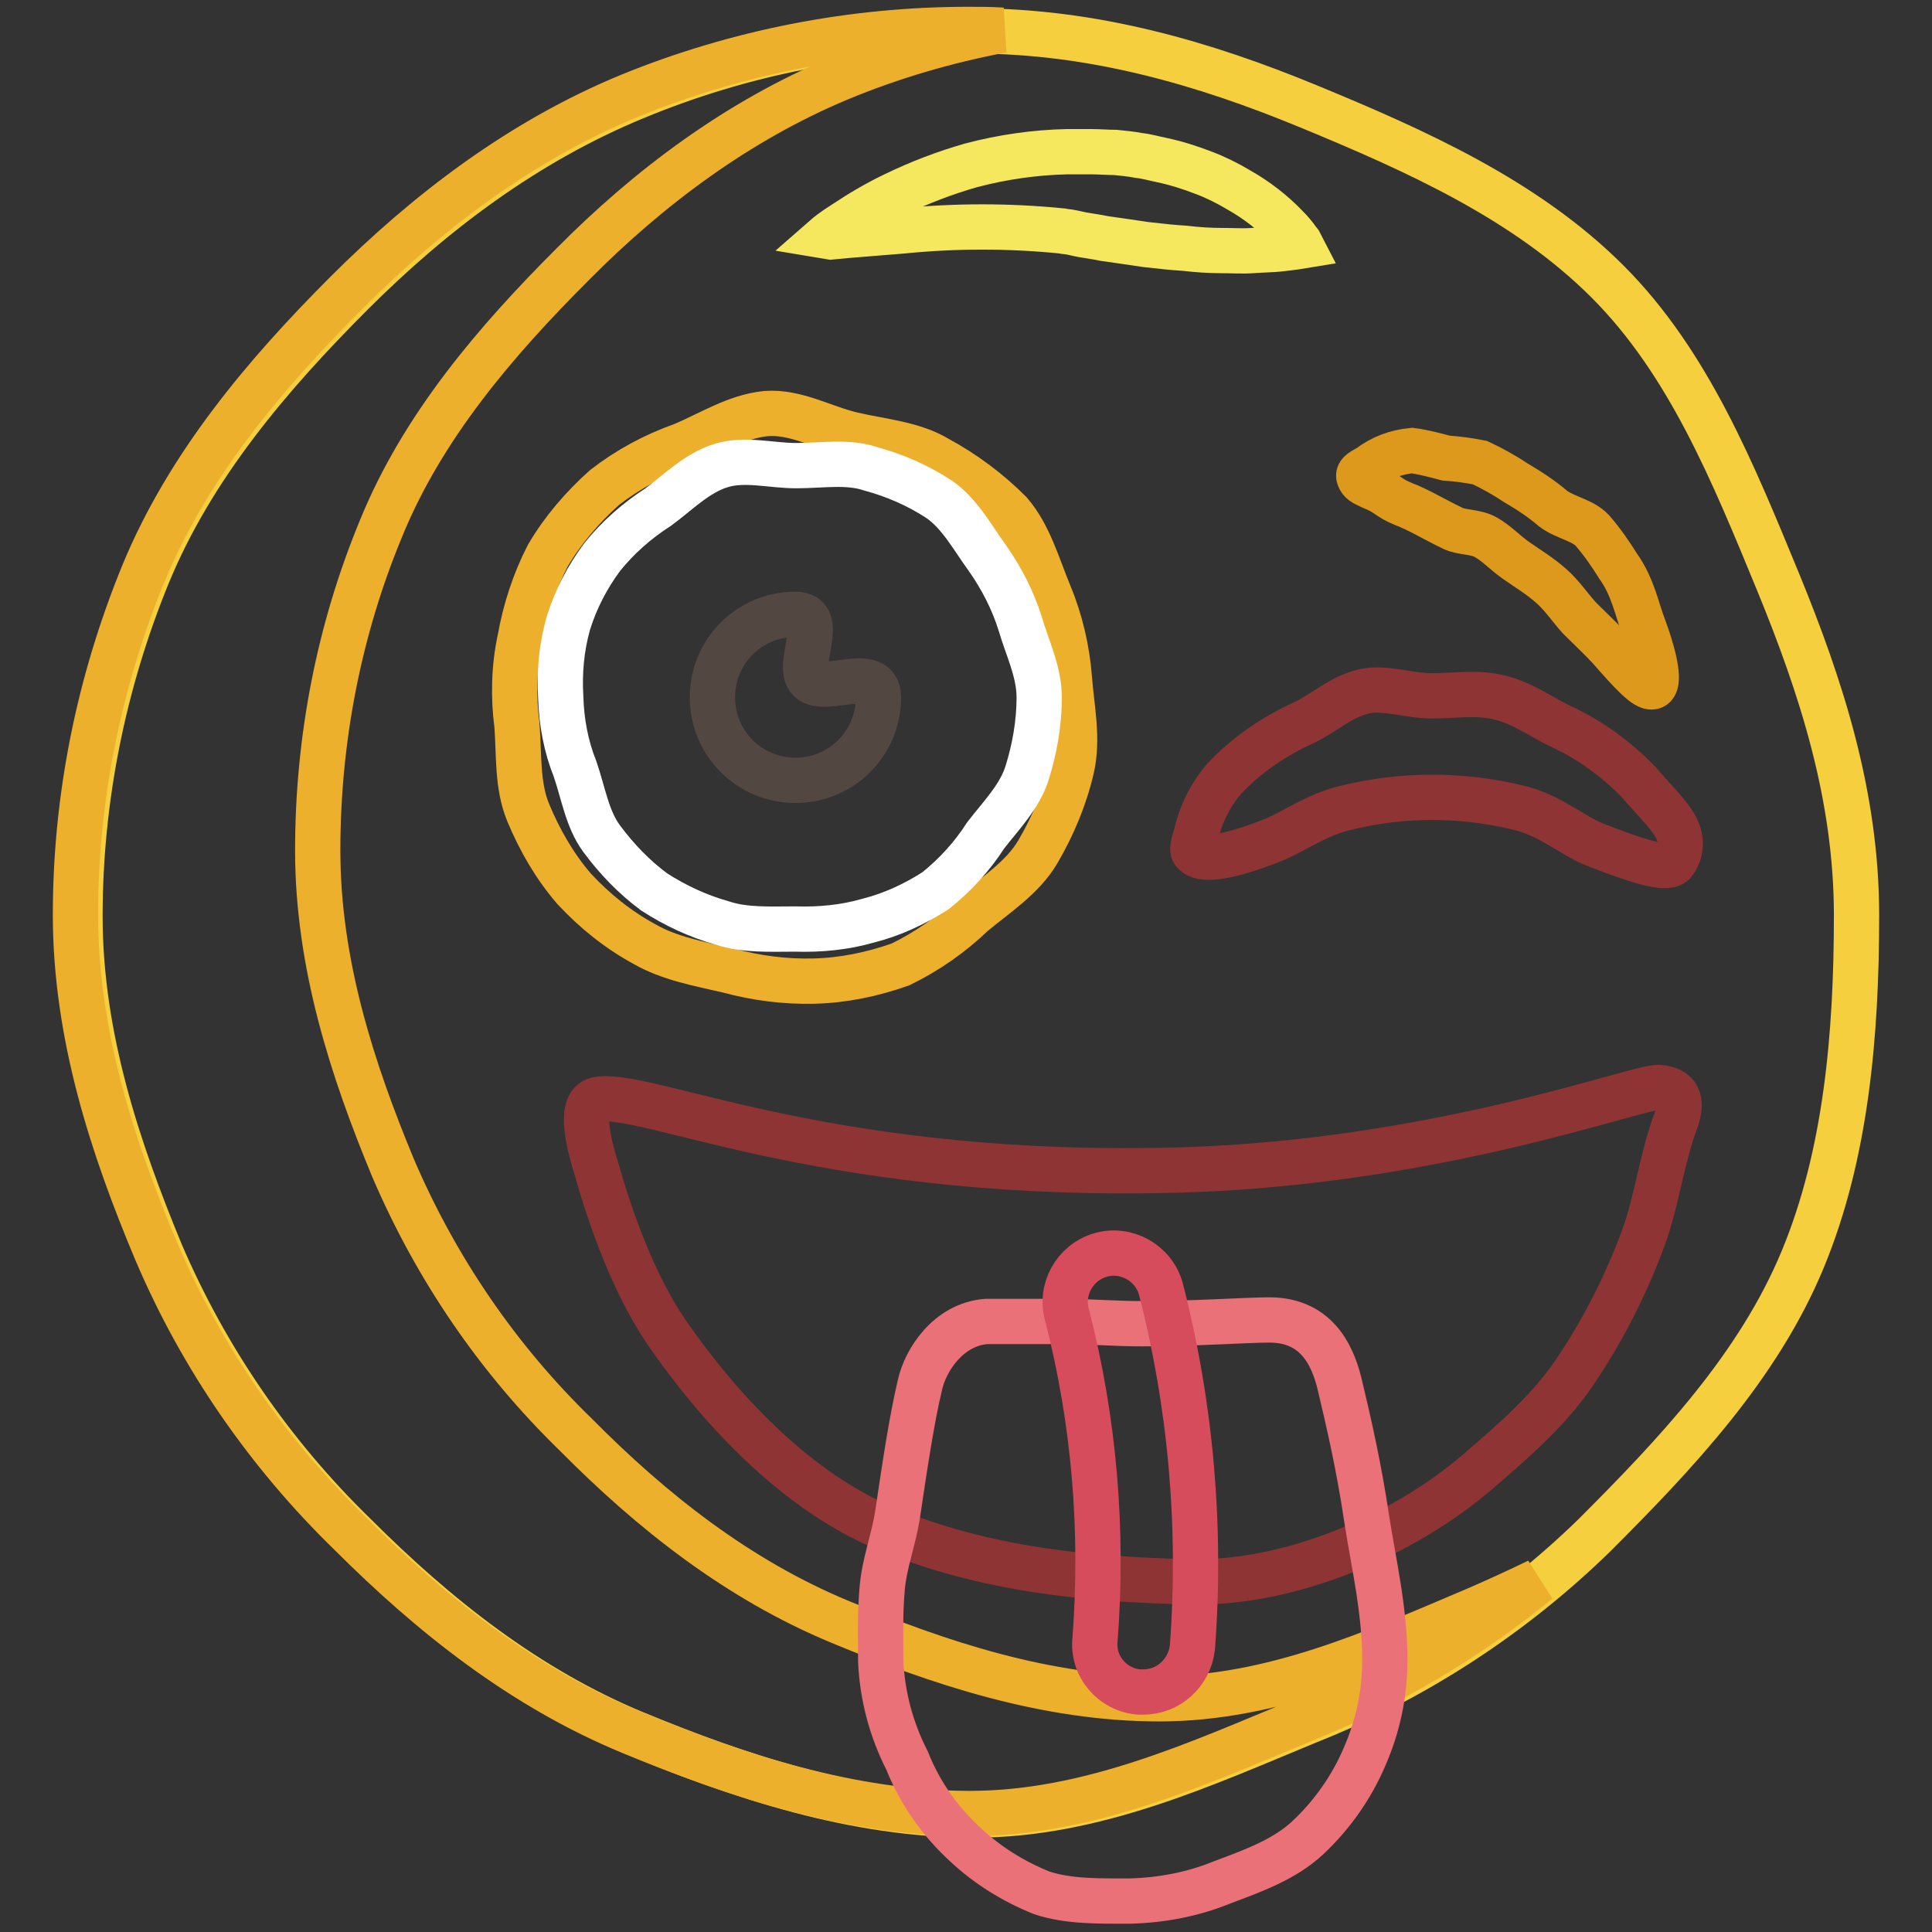 <?xml version="1.0" encoding="utf-8"?>
<!-- Svg Vector Icons : http://www.onlinewebfonts.com/icon -->
<!DOCTYPE svg PUBLIC "-//W3C//DTD SVG 1.1//EN" "http://www.w3.org/Graphics/SVG/1.1/DTD/svg11.dtd">
<svg version="1.1" xmlns="http://www.w3.org/2000/svg" xmlns:xlink="http://www.w3.org/1999/xlink" x="0px" y="0px" viewBox="0 0 256 256" enable-background="new 0 0 256 256" xml:space="preserve">
<rect x="0" y="0" width="256" height="256" fill="#333333" stroke="none"/>
<g> <path stroke-width="6" fill-opacity="0" stroke="#f5cf3e"  d="M246,121.3c0,15.9-1.4,31.7-7.1,45.5c-5.9,14.3-16.9,25.9-27.7,36.7c-10.9,10.6-23.8,19-37.9,24.6 c-13.8,5.7-28.3,12.4-44.2,12.4c-15.9,0-31.1-5.1-44.9-10.8c-14.3-5.9-26.4-15.5-37.2-26.3c-11-10.7-19.7-23.4-25.7-37.4 c-5.7-13.8-10.7-28.7-10.7-44.6c0-15.5,3.1-30.9,9-45.3c5.9-14.3,16.1-26.3,27-37.2c10.8-10.8,23.2-20.1,37.5-26 C98.3,7,113.6,4,129,4.1c15.9,0,30.6,4.3,44.4,10c14.3,5.9,28.8,12.4,39.6,23.2c10.8,10.8,16.7,25.5,22.6,39.8 C241.3,91,246,105.4,246,121.3L246,121.3z"/> <path stroke-width="6" fill-opacity="0" stroke="#edb02d"  d="M153.6,225.1c-15,0-29.3-4.8-42.3-10.2c-13.5-5.6-24.9-14.6-35-24.8c-10.3-10-18.5-22-24.2-35.3 c-5.4-13-10-27.1-10-42.1c0-14.7,2.8-29.2,8.4-42.7C56,56.5,65.7,45.2,75.9,35c10.1-10.2,21.9-19,35.3-24.6c7-2.9,14.2-5,21.6-6.4 c-1.5-0.1-3-0.1-4.5-0.1c-15.4,0-30.7,3-44.9,8.8c-14.3,5.9-26.7,15.3-37.5,26.1C35.1,49.6,24.9,61.7,19,76 c-5.9,14.4-9,29.7-9,45.2c0,15.9,4.9,30.8,10.7,44.6c6,14.1,14.8,26.8,25.7,37.4c10.8,10.8,22.9,20.4,37.2,26.3 c13.8,5.7,29,10.8,44.9,10.8c15.9,0,30.4-6.7,44.2-12.4c11.2-4.5,21.7-10.7,31.1-18.4c-2.7,1.3-5.5,2.6-8.3,3.8 C182.3,218.9,168.6,225.1,153.6,225.1L153.6,225.1z"/> <path stroke-width="6" fill-opacity="0" stroke="#f5e75e"  d="M109.5,31.3c0,0,0.8-0.7,2.4-1.7c2.1-1.4,4.3-2.7,6.6-3.8c3.3-1.6,6.7-2.9,10.2-3.9 c4.2-1.1,8.4-1.7,12.7-1.8h3.2c1,0,2.2,0.1,3.2,0.1c1,0.1,2.1,0.2,3.1,0.4c1,0.1,2,0.4,3,0.6c1.9,0.4,3.8,1,5.6,1.7 c1.6,0.6,3.2,1.4,4.7,2.3c2.3,1.3,4.5,3,6.3,4.9c0.6,0.6,1.1,1.2,1.5,1.8c0.2,0.2,0.4,0.5,0.5,0.7c0,0-1.2,0.2-3.1,0.4 c-1,0.1-2.1,0.1-3.4,0.2c-1.3,0.1-2.7,0-4.2,0c-1.5,0-3.1-0.1-4.8-0.3c-1.7-0.1-3.4-0.3-5.2-0.5l-2.7-0.4l-2.8-0.4 c-0.9-0.2-1.8-0.3-2.9-0.5l-1.4-0.3c-0.4-0.1-0.9-0.1-1.3-0.2c-7-0.7-14.1-0.7-21.1,0l-7.4,0.6l-2.1,0.2L109.5,31.3z"/> <path stroke-width="6" fill-opacity="0" stroke="#dd991b"  d="M200.8,74.2c-1.4-1-2.5-2.2-3.9-3c-1.4-0.8-3.2-0.6-4.4-1.2c-2.5-1.2-4.6-2.5-6.5-3.2 c-2.2-0.9-2-1.4-4.3-2.3c-1.1-0.5-1.4-0.7-1.6-1.2s0-0.7,1.3-1.4c1.7-1.3,3.6-2,5.7-2.2c1.5,0.2,3,0.6,4.5,1c1.5,0.1,3,0.3,4.5,0.6 c1.7,0.8,3.3,1.7,4.8,2.7c1.7,1,3.4,2.1,4.9,3.4c1.6,1.2,3.9,1.5,5.2,2.9c1.3,1.5,2.4,3.1,3.4,4.7c2,2.8,2.5,5.8,3.4,8.1 c1.7,4.6,2.1,7.6,1.2,7.9c-0.9,0.3-2.9-1.9-5.7-5.1c-1.1-1.2-2.5-2.5-4-4c-1.2-1.3-2.3-3-3.8-4.3C203.9,76.2,202.5,75.4,200.8,74.2 L200.8,74.2z"/> <path stroke-width="6" fill-opacity="0" stroke="#edb02d"  d="M142,101.8c-0.9,3.9-2.5,7.7-4.5,11.1c-2,3.4-5.6,5.7-8.6,8.2c-2.8,2.7-6.1,5-9.6,6.7 c-3.7,1.3-7.5,2.1-11.4,2.2c-3.9,0.1-7.7-0.4-11.4-1.4c-3.9-0.9-7.8-1.6-11.1-3.5c-3.5-1.9-6.6-4.4-9.3-7.3 c-2.6-3-4.6-6.5-6.1-10.1c-1.5-3.6-1.2-7.6-1.5-11.6c-0.5-3.8-0.4-7.7,0.4-11.4c0.7-3.9,1.9-7.6,3.7-11.1c2-3.4,4.6-6.4,7.5-9 c3.1-2.4,6.6-4.3,10.3-5.6c3.6-1.5,7.1-3.8,11.1-4.2c4-0.3,7.6,1.9,11.5,2.8c3.9,0.9,8,1.2,11.3,3.2c3.5,1.9,6.7,4.3,9.5,7.1 c2.6,3,3.7,7.1,5.2,10.7c1.5,3.6,2.4,7.4,2.7,11.3C142,93.8,142.9,97.9,142,101.8L142,101.8z"/> <path stroke-width="6" fill-opacity="0" stroke="#ffffff"  d="M137.7,92.4c0,3.4-0.6,6.8-1.6,10c-1,3.2-3.5,5.7-5.5,8.3c-1.8,2.8-4,5.2-6.6,7.3c-2.8,1.8-5.8,3.2-9,4 c-3.1,0.9-6.4,1.2-9.6,1.1c-3.4,0-6.7,0.2-9.7-0.8c-3.2-0.9-6.2-2.3-9-4.1c-2.7-2-5-4.4-7-7.1c-1.9-2.6-2.4-6-3.5-9.2 c-1.2-3-1.8-6.2-1.9-9.5c-0.2-3.3,0.1-6.6,1-9.8c1-3.2,2.5-6.1,4.5-8.8c2.1-2.6,4.6-4.8,7.4-6.6c2.6-1.9,5.1-4.5,8.3-5.5 c3.2-1,6.6,0,10,0c3.4,0,6.8-0.6,9.8,0.4c3.3,0.9,6.3,2.2,9.2,4.1c2.7,1.9,4.4,5.1,6.3,7.7c1.9,2.7,3.4,5.6,4.4,8.8 C136.1,85.8,137.7,89,137.7,92.4L137.7,92.4z"/> <path stroke-width="6" fill-opacity="0" stroke="#534741"  d="M116.4,92.4c0,6.1-4.9,11-11,11s-11-4.9-11-11c0-6.1,4.9-11,11-11c4.3,0-0.1,6.8,1.9,8.7 C109.3,92,116.4,88,116.4,92.4z"/> <path stroke-width="6" fill-opacity="0" stroke="#8f3435"  d="M189.7,92.2c-3.1,0-6.2-1.2-8.9-0.6c-3.1,0.7-5.4,2.9-7.9,4.1c-4,1.8-7.7,4.3-10.7,7.5 c-1.8,2.1-3.1,4.7-3.7,7.4c-0.6,1.9-0.6,2.2,0,2.6c1.1,0.8,4.3,0.4,9.7-1.7c3-1.1,6.2-3.6,10.3-4.5c7.4-1.8,15.1-1.8,22.6,0 c4.1,0.9,7.2,3.7,10.2,4.9c5.4,2.1,9.3,3.4,10.4,2.5c0.9-1.1,1.2-2.6,0.7-4c-0.6-1.9-2.9-4-5.3-6.8c-3-3.1-6.6-5.7-10.6-7.5 c-2.4-1.2-4.9-3-7.9-3.7C195.8,91.7,192.8,92.2,189.7,92.2L189.7,92.2z M79.1,145.7c-2.6,0.6-0.9,6.5,0,9.4 c1.8,6.4,4.9,15.1,9.2,21.4c7.1,10.3,17.3,21.2,29.2,26.1c13.1,5.4,26.6,6.7,40.2,7c13.4,0.3,28.3-6.2,38-14.5 c5-4.3,10-8.6,13.5-14.1c3.5-5.3,6.4-11.1,8.6-17.1c1.8-5,2.4-10.5,4.3-15.5c0.9-2.6,0.3-4.1-2.3-4.3c-2.9-0.2-30.9,10.6-66.8,11 C108.1,155.8,85.4,144.4,79.1,145.7L79.1,145.7z"/> <path stroke-width="6" fill-opacity="0" stroke="#eb7179"  d="M121.9,183.5c-1.1,4.6-2,10.7-3,17.4c-0.5,3.1-1.7,6.2-2,9.5c-0.3,3.3-0.2,6.4-0.2,9.7 c0.2,4.6,1.4,9.1,3.5,13.2c1.7,4.3,4.4,8.1,7.8,11.2c2.9,2.7,6.3,4.8,10,6.3c3.6,1.2,7.7,1.1,11.7,1.1c4.2-0.1,8.4-0.9,12.3-2.5 c4-1.5,8.2-3,11.3-5.9c3.2-3,5.8-6.7,7.5-10.7c1.8-4.1,2.7-8.4,2.7-12.9c0-6.5-1.5-12.8-2.4-18.6c-1-6.8-2.4-12.9-3.5-17.5 c-0.8-3.5-2.7-8.9-9.4-8.9c-3,0-9.9,0.5-16.9,0.5c-3.5,0-7.1-0.3-10.3-0.3h-10.3C125.6,175.5,122.6,180.3,121.9,183.5z"/> <path stroke-width="6" fill-opacity="0" stroke="#d74c5c"  d="M151.5,224.2h-0.6c-3.5-0.3-6.2-3.4-5.8-7c0,0,0,0,0,0c1.1-14.4-0.1-28.9-3.7-42.9c-1-3.4,1-7,4.4-8 c3.4-1,7,1,8,4.4c4,15.5,5.4,31.6,4.2,47.6C157.6,221.7,154.8,224.2,151.5,224.2z"/></g>
</svg>